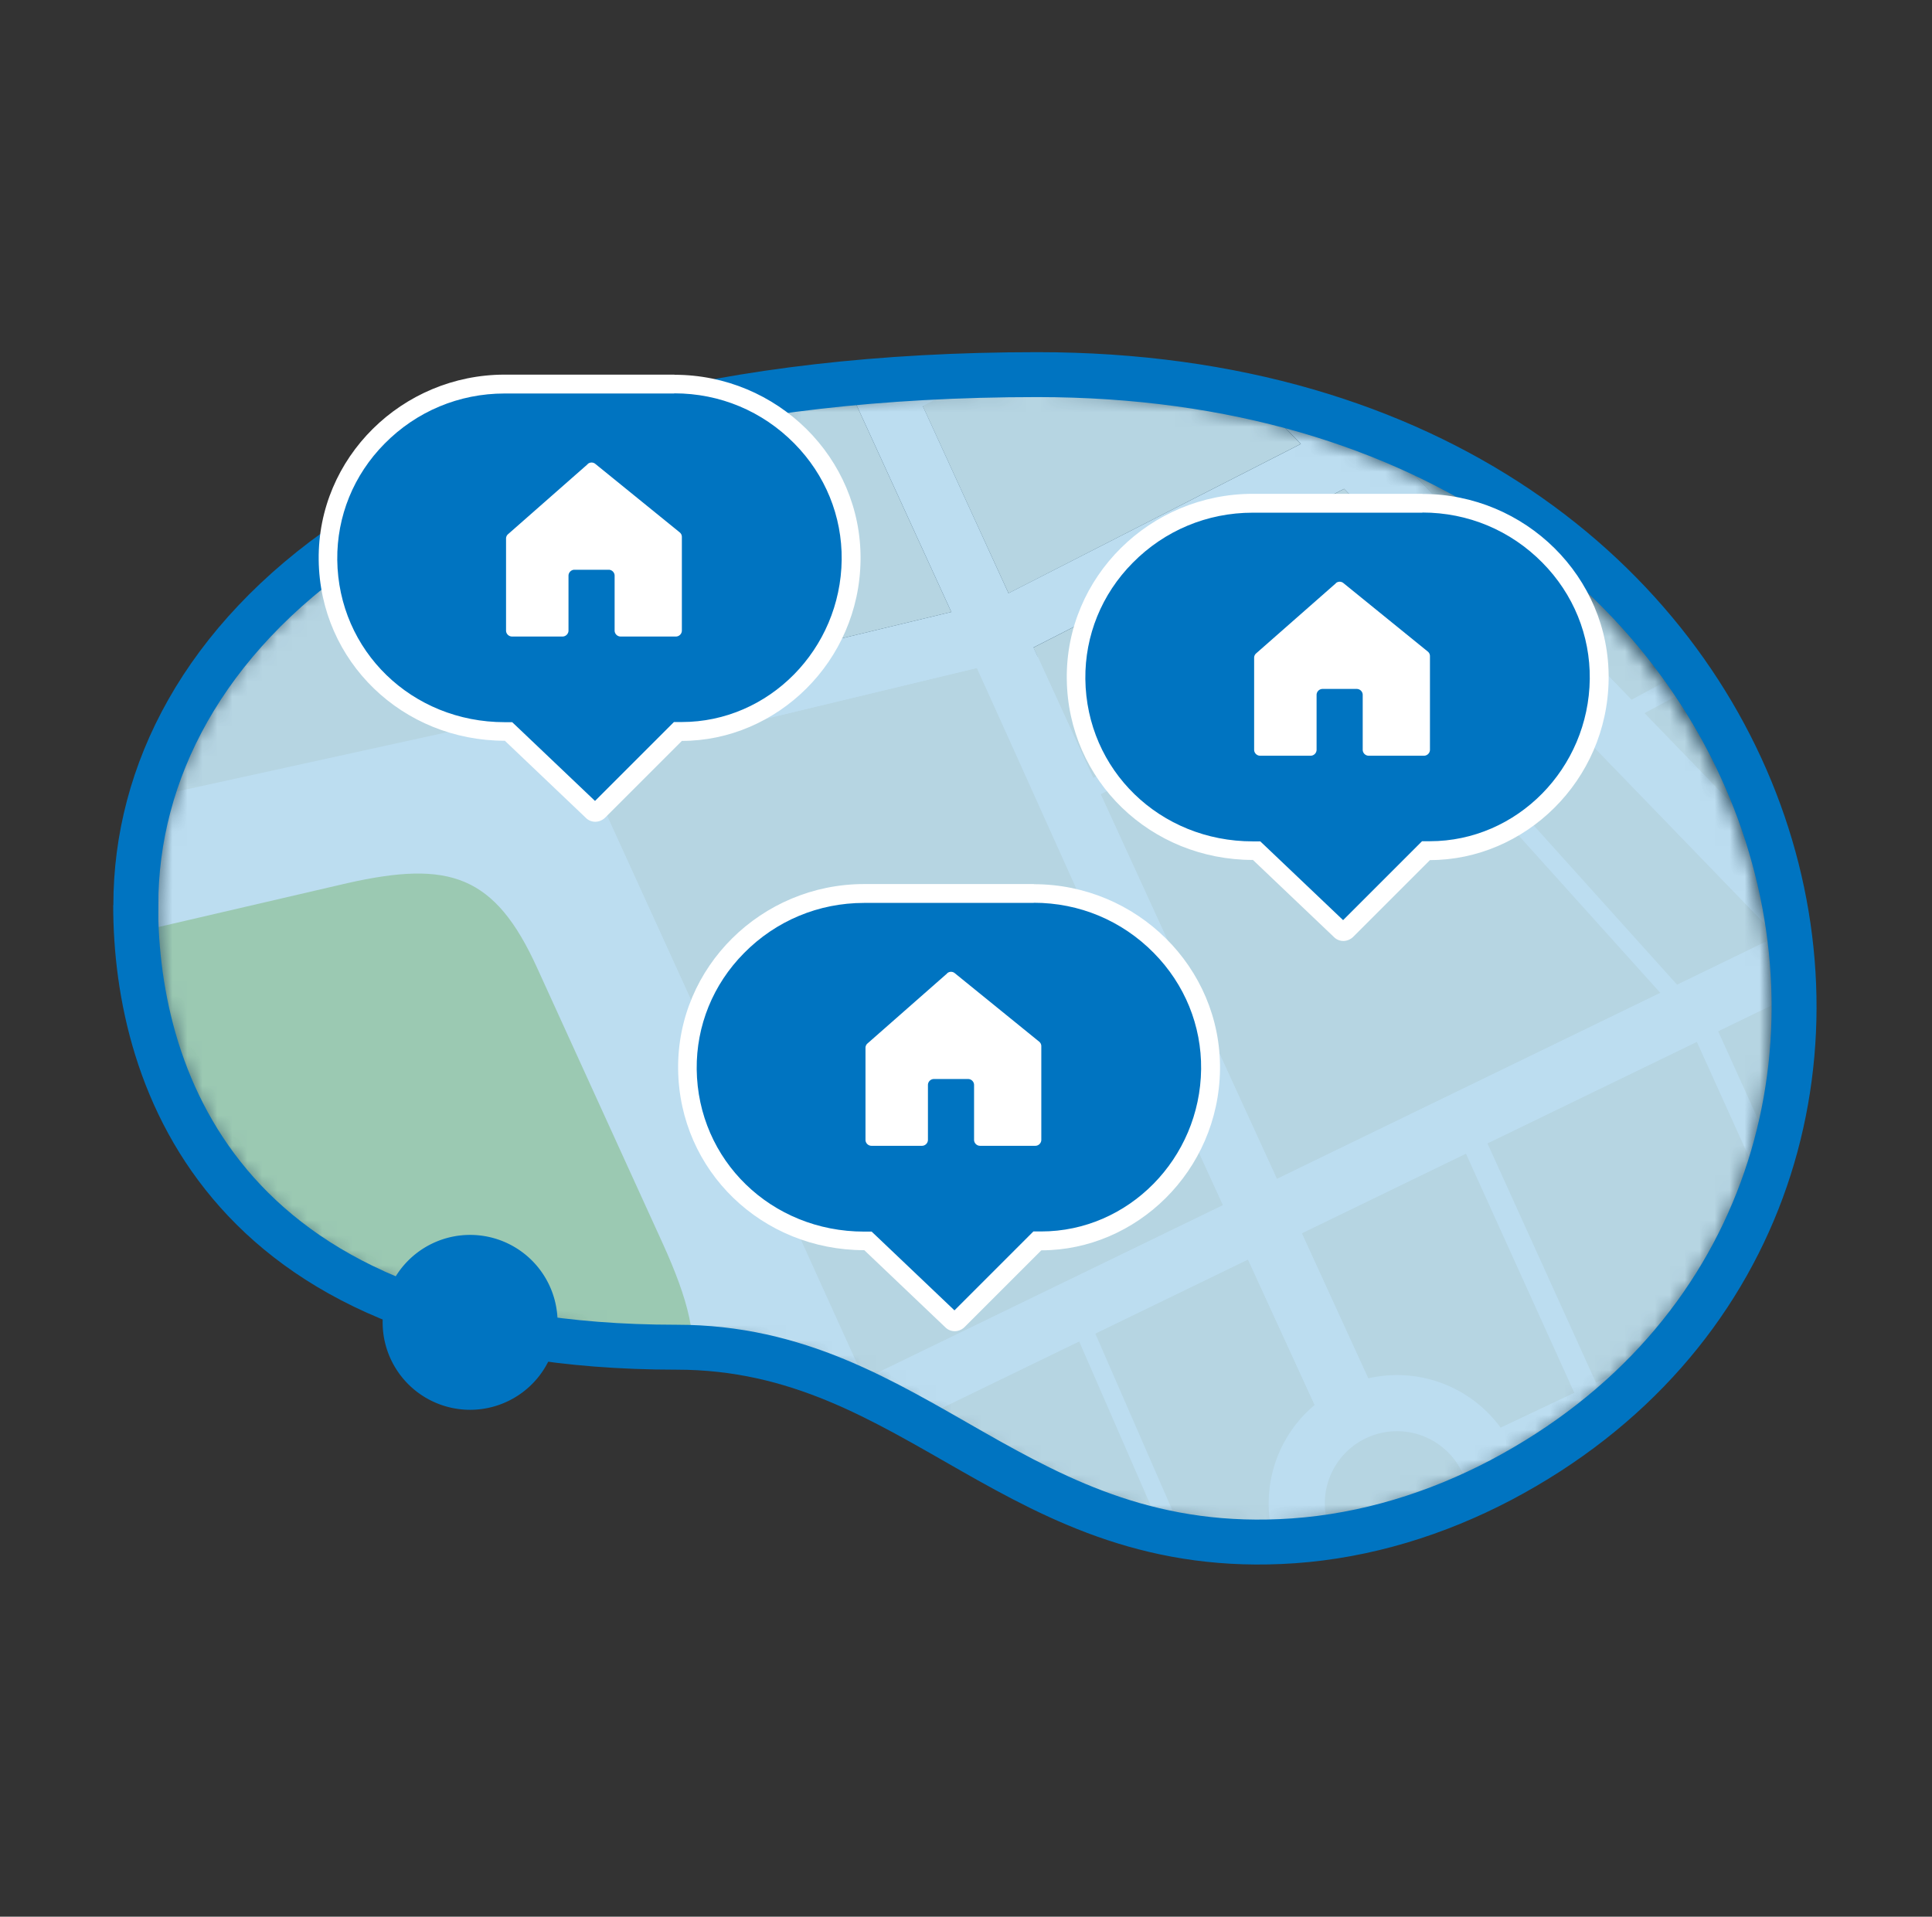 <svg xmlns="http://www.w3.org/2000/svg" width="129" height="128" fill="none">
  <rect width="100%" height="100%" fill="#333333" stroke="none"/>
  <mask id="a" width="109" height="78" x="10" y="25" maskUnits="userSpaceOnUse" style="mask-type:luminance">
    <path fill="#fff" d="M10.429 60.538c0 11.52 5.87 28.79 35.22 28.79 17.61 0 23.48 17.27 46.96 11.52 42.42-14.37 30.55-73.8-23.47-74.86-41.1.01-58.71 17.3-58.71 34.55Z"/>
  </mask>
  <g mask="url(#a)">
    <path fill="#fff" d="M-17.441 322.928h231V43.838h-231v279.09Z"/>
    <path fill="#F6F3EB" d="m85.259 78.738-16.26-35.49 20.75-10.6 28.9 29.88-33.39 16.21ZM122.429 60.698l-28.95-29.95 13.06-6.67h.01l18.62 35.29-2.74 1.33ZM128.749 57.628l-18.66-35.37 8.33-4.25 28.35 30.88-18.02 8.74ZM99.199-18.802l14.36 31.52 2.06 2.24-25.04 12.79-19.34-20.03 27.96-26.52ZM67.339 39.618l-11.69-25.52 11.93-4.37 19.27 19.92-19.51 9.97ZM14.049 5.988l19.22 42.16-73.89 17.5-1.75-17.29 51.83-40.1 4.59-2.27ZM41.369-7.472l10.52 22.95 11.63 25.39-26.31 6.33-19.58-42.97 23.74-11.7ZM65.229 44.608l-26.31 6.33 9.27 20.33 25.22-8.49-8.18-18.17ZM81.669 80.478l-23.97 11.63-8.12-17.93 25.09-8.98 7 15.28ZM120.599 85.708l-14.03 6.64-7.25-15.99 13.98-6.78 7.3 16.14v-.01ZM126.859 62.978l6.9 16.5-11.73 5.54-7.31-16.16 12.13-5.89.01.01ZM94.169 98.198l-7.25-15.84 10.96-5.32 7.24 15.98-10.95 5.18ZM125.539 96.648l-14.16 6.31-3.17-6.98 14.03-6.63 3.3 7.3ZM98.899 108.528l-3.06-6.69 10.94-5.17 3.15 6.94-11.03 4.92ZM118.469 118.588l-6.43-14.18 14.16-6.31 6.41 14.18-14.14 6.31ZM55.749 97.489l7.04 15.55-13.24 6.26-8.7-14.58 14.89-7.23h.01ZM83.329 84.108l7.24 15.8-24.17 11.43-7.06-15.59 23.99-11.64Z"/>
    <path fill="#D0E2A7" d="m35.239 99.138-19.29 8.72c-7.38 3.58-12.05-.84-15.56-7.99-.82-1.58-4.15-5.67-5.47-6.87l-14.32-15.07c-3.15-3.31-2.67-8.44 1.78-9.47l40.81-9.48c6.8-1.53 9.85-.58 12.69 5.69l8.38 18.39c3.4 7.5 2.87 10.92-4.92 14.31l-4.1 1.77Z"/>
    <path stroke="#fff" stroke-miterlimit="10" stroke-width="1.2" d="m94.349 139.228-22.54-51.71M112.379 67.098l-28.64-31.82M135.449 33.158l-28.11 15.11M77.379 18.308l-16.45 8.48M71.539 53.308l19.36-9.28M51.649 45.358l-22.8-48.8M28.579 33.418l28.11-12.2M29.999 37.998l-23.89 1.97"/>
    <path fill="#fff" d="m106.999-49.582-13.9 8.31-16.94-36.12c-1.37.19-2.75.4-4.12.61l17.61 37.56-31.98 19.11-22.76-49.41c-1.33.29-2.65.58-3.98.88l4.48 9.73-47.29 23.06 1.77 3.63 32.8-16 17.01 37.11L15.959.578l-10.38-44.19-3.63 1.65 10.43 44.31-3.08 1.52-29.75-60.81c-.15 2.75-.29 5.5-.4 8.26l25.32 51.77-18.74-6.48-26.79-51.09c.13 3.08.28 6.17.44 9.25l23.58 45.11 21.36 7.38-50.09 41.32c-.05 1.77-.12 3.53-.22 5.29l55.46-45.62 4.58-2.26 19.22 42.16-77.85 17.08.95 3.93 78.61-17.26 19.13 41.97-49.17 23.86-9.29-17.83-35.25-35.53-2.68 2.95 34.73 35.06 8.9 17.1-15.37 7.46-30.12-57.79-3.52 1.87 30.05 57.66-29.61 13.66 1.74 3.59 29.74-13.73 20.38 38.43c-12.53 4.5-51.67 17.9-47.9 17.27l1.48 3.71s35.4-12.78 48.31-17.41l32.71 61.69 21.32 7.48-103.86 81.73 2.48 3.13 72.58-56.9 15.57 30.82-71.88 89.52 3.14 2.55 45.34-56.85 18.69 36.42-19.29 10.01 1.74 3.59 19.42-10.07 12.83 24.19c1.3-.4 2.59-.79 3.89-1.18l-13.13-24.76 15.34-7.44 14.42 27.68c1.32-.33 2.65-.66 3.98-.98l-5.33-10.23 48.17-22.78 13.4 27.9c1.27-.41 2.54-.83 3.82-1.24l-13.61-28.37 24.19-11.44 20.3 45.36c.65 0 3.35-.51 4.02-.79l-20.72-46.26 39.31-18.59 20.47 60.21c1.28-.37 2.56-.74 3.84-1.1l-20.68-60.83 48.22-21.26c-.23-1.33-.51-2.66-.89-4l-48.74 21.51-6.92-16.54 53.34-24.01c-.12-1.39-.31-2.78-.6-4.15l-54.44 24.54-18.66-35.37 10.6-5.41 61.22 62 2.98-2.65-60.54-61.23 11.21-5.72.21-.2c.37-.35 1.27-1.2 2.49-2.37l37.53 37.28 2.81-2.83-37.46-37.2c5.84-5.55 36.81-31.86 37.44-32.53l-2.88-2.76c-.51.54-30.47 25.9-37.39 32.47l-24.6-24.57-6.22-11.17 6.66-4.05c42.9-10.64 67.22-16.52 67.48-16.65l-1.86-3.53s-48.63 11.85-65.26 15.97l-6.05-13.4 74.45-29.85-1.57-3.67-74.53 29.88-25.16-55.71 9.32-2.3 88.11-.28.05-3.99-86.93.29-13.66-41.68 96.73-45.76-1.7-3.61-96.43 45.62-6.92-16.54 104.96-50.43-1.74-3.59-45.6 21.62-31.49-41.44 12.76-56.72-3.94-.89-5.66 25.14c-3.34.97-25.62 6.65-41.43 10.66l-6.11-13.37 46.76-20.26-1.59-3.67-46.84 20.3-12.86-28.11c-1.42.07-2.84.16-4.26.27l13.58 29.68.02-.01Zm51.76 8.91-6.39 28.42c-2.48 2.4-9.96 9.51-16.27 15.51l-18.48-18.24-6.27-11.14 6.64-4.08c26.05-6.59 36.52-9.32 40.78-10.47h-.01Zm-59.56 21.87 14.36 31.52 2.06 2.24-25.04 12.79-19.34-20.02 27.97-26.52-.01-.01Zm-9.45 51.45 28.9 29.88-33.39 16.2-16.25-35.49 20.75-10.6-.01.01Zm-22.41 6.97-11.68-25.52 11.93-4.37 19.27 19.92-19.51 9.96-.01.01Zm35.33-60.42 5.27-3.24 6.48 11.5.2.2 18.57 18.34-13.89 7.1-2.36-2.57-14.26-31.31-.01-.02Zm32.89 30.06.21-.2c.07-.07.16-.15.27-.26l30.75 30.37-16.28 7.9-28.41-30.94 13.46-6.88v.01Zm48.81 21.38-13.77 6.68-31.67-31.26c4.45-4.23 12.16-11.55 15.52-14.79l29.92 39.37Zm-55.62 26.99-18.66-35.37 8.33-4.25 28.35 30.88-18.02 8.74Zm-3.58 1.74-2.74 1.33-28.94-29.96 13.06-6.67 18.62 35.3Zm-31 38.83-7.25-15.84 39.94-19.38 6.9 16.5-39.59 18.72Zm16.02 34.99-14.36-31.35 39.31-18.59 13.28 40.52-38.23 9.43v-.01Zm-12.52 95.62 8.8 19.44-24.3 11.92-9.01-19.43 24.51-11.93Zm-1.76 70.47 18.41 39.69-49.17 23.86-8.32-15.98 39.09-47.57h-.01Zm-41.61 44.29-20.34-18.57 47.04-57.89 13.03 28.1-39.73 48.36Zm29.57-79.73 24.27-11.91 33.74 73.66-23.97 11.63-34.04-73.39v.01Zm43.69 20.89-15.7-34.28 11.94-4.31 25.05 27.71-21.3 10.88h.01Zm-26.3-57.67 10.9-5.31 9.51 20.9-11.48 4.14-8.93-19.74v.01Zm-1.64-3.63-16.8-37.13 10.97-4.96 16.73 36.78-10.9 5.3v.01Zm-17.11-76.47 27.12-9.51 7.86-1.94 28.61 61.8-32.07 18.96-31.53-69.3.01-.01Zm-54.53 15.29-1.79-3.72-9.93-19.06 48.17-22.78 12.65 27.96c-6.78 2.43-28.3 10.14-49.1 17.6Zm40.06-47.27 24.19-11.44 14.12 30.82-3.76 1.32-21.72 7.62-12.82-28.32h-.01Zm81.52 80.28-28.12-60.73 16.52-4.07 25.54 56.56-13.94 8.24Zm7.8 16.86-6.12-13.22 13.91-8.22 5.92 13.11-13.71 8.33Zm24.49 44.88-8.7-9.85-14.11-31.38 5.29-3.22 6.42 11.53.2.2 24.72 24.7c-.76.72-1.5 1.42-2.21 2.09l-11.61 5.93Zm-29.31 14.97-26.47-29.28-10.36-22.78 32.09-18.97 6.89 14.87 15.08 33.53 8.42 9.53-25.65 13.1Zm-7.06 51.88-16.25-35.49 37.54-19.17 18.62 35.3-39.91 19.36Zm8.91 19.46-7.25-15.84 39.94-19.38 6.9 16.5-39.59 18.72Zm-27.78 13.14-7.05-15.59 23.99-11.64 7.24 15.8-24.17 11.43h-.01Zm-59.61 9.91 48.97-23.77 7.04 15.55-48.37 22.87-7.63-14.66-.01.01Zm-40.34-32.39 4.77-5.87 21.22 19.37 8.9 17.1-15.37 7.46-19.53-38.06h.01Zm42.92-91.48 9.53 20.55-28.99 35.67-15.13-29.95 30.71-24.38 3.88-1.89Zm-4.02-2.49-35.83-74.14c16.91-6.06 35.28-12.65 49.01-17.57l13.38 29.42-14.59 6.6 18.49 40.87-30.47 14.83.01-.01Zm-39.61-72.79 34.78 71.98-18.71-6.57-31.71-59.8c4.86-1.75 10.14-3.64 15.64-5.61Zm-22.76-44.21 19.45 37.35 1.57 3.25c-5.47 1.96-10.83 3.88-15.78 5.66l-20.58-38.81 15.34-7.44v-.01Zm52.56-25.51 7.04 15.55-48.37 22.87-7.63-14.66 48.97-23.77-.01.01Zm3.59-1.74 23.99-11.64 7.24 15.8-24.17 11.43-7.05-15.59h-.01Zm-20.42-44.81 26.31-6.33 16.43 35.88-23.97 11.63-18.77-41.18Zm2.45-58.41 10.52 22.95 11.63 25.39-26.31 6.33-19.59-42.97 23.74-11.7h.01Zm14.46-7.12 9.61 20.85-11.45 4.2-4.01-8.76h-.01l-5.01-10.92 10.88-5.36-.01-.01Zm-1.67-3.63-10.88 5.35-16.98-37.05 10.94-5.01 16.91 36.7.01.01Zm37.2-17.36 6.96 14.84-1.39-1.47-27.99 26.54-9.58-20.79 32-19.13v.01Zm17.31-10.35 5.98 13.08-13.67 8.4-6.18-13.19 13.87-8.29Z"/>
    <path fill="#fff" d="M93.279 108.968a8.57 8.57 0 1 0 0-17.14 8.57 8.57 0 0 0 0 17.14Z"/>
    <path fill="#F6F3EB" d="M93.279 105.218a4.82 4.82 0 1 0 0-9.64 4.82 4.82 0 0 0 0 9.64Z"/>
  </g>
  <path fill="#218CCC" d="M9.059 60.448c0 11.81 6.02 29.52 36.12 29.52 18.06 0 24.08 17.71 48.16 11.81 43.5-14.74 31.33-75.68-24.07-76.76-42.14.01-60.2 17.74-60.2 35.43h-.01Z" opacity=".3"/>
  <path stroke="#0074C1" stroke-miterlimit="10" stroke-width="3" d="M9.059 60.448c0 11.81 6.02 29.52 36.12 29.52 16.18 0 22.69 14.22 41.19 12.93 4.84-.34 9.55-1.8 13.85-4.06 35.1-18.53 21.92-73.82-30.95-73.82-42.14 0-60.2 17.74-60.2 35.43h-.01Z"/>
  <path fill="#0074C1" d="M31.389 94.148a5.84 5.84 0 1 0 0-11.68 5.84 5.84 0 0 0 0 11.68Z"/>
  <path fill="#0074C1" fill-rule="evenodd" d="M63.749 88.258c-.07 0-.14-.03-.19-.08l-5.6-5.33h-.25c-6.55 0-11.73-5.03-11.81-11.46-.04-3.08 1.15-5.99 3.34-8.21 2.25-2.28 5.25-3.53 8.46-3.53h11.33c3.2 0 6.21 1.25 8.46 3.53 2.19 2.22 3.38 5.13 3.34 8.21-.07 6.32-5.14 11.46-11.3 11.46h-.26l-5.32 5.32c-.07.07-.15.08-.2.08v.01Z" clip-rule="evenodd"/>
  <path fill="#fff" d="M69.029 60.288c3.04 0 5.88 1.19 8.01 3.35 2.07 2.1 3.19 4.85 3.16 7.76-.07 5.98-4.86 10.84-10.68 10.84h-.52l-.37.37-4.9 4.9-5.17-4.92-.36-.34h-.5c-6.2 0-11.11-4.76-11.18-10.84-.03-2.91 1.09-5.67 3.16-7.76 2.13-2.16 4.98-3.35 8.01-3.35h11.33m.01-1.26h-11.33c-6.84 0-12.5 5.53-12.42 12.37.08 6.8 5.61 12.08 12.43 12.08l5.42 5.16c.17.17.4.25.62.25.22 0 .46-.09.64-.26l5.14-5.14c6.32 0 11.85-5.28 11.93-12.08.08-6.84-5.58-12.37-12.42-12.37l-.01-.01Z"/>
  <path fill="#fff" fill-rule="evenodd" d="m63.239 65.008-5.31 4.67a.39.39 0 0 0-.14.3v6.14c0 .22.18.4.4.4h3.37c.22 0 .4-.18.4-.4v-3.66c0-.22.18-.4.4-.4h2.28c.22 0 .4.18.4.4v3.66c0 .22.18.4.4.4h3.69c.22 0 .4-.18.4-.4v-6.25c0-.12-.05-.23-.15-.31l-5.63-4.57a.394.394 0 0 0-.51.01v.01Z" clip-rule="evenodd"/>
  <path fill="#0074C1" fill-rule="evenodd" d="M39.749 54.248c-.07 0-.14-.03-.19-.08l-5.6-5.33h-.25c-6.55 0-11.73-5.03-11.81-11.46-.04-3.08 1.15-5.99 3.34-8.21 2.25-2.28 5.25-3.53 8.46-3.53h11.33c3.2 0 6.21 1.25 8.46 3.53 2.19 2.22 3.38 5.13 3.34 8.21-.07 6.32-5.14 11.46-11.3 11.46h-.26l-5.32 5.32c-.07.07-.15.08-.2.08v.01Z" clip-rule="evenodd"/>
  <path fill="#fff" d="M45.029 26.268c3.04 0 5.88 1.19 8.01 3.35 2.07 2.1 3.19 4.85 3.16 7.76-.07 5.98-4.86 10.84-10.68 10.84h-.52l-.37.37-4.9 4.9-5.17-4.92-.36-.34h-.5c-6.2 0-11.11-4.76-11.18-10.84-.03-2.91 1.09-5.67 3.16-7.76 2.13-2.16 4.98-3.35 8.01-3.35h11.33m.01-1.26h-11.33c-6.84 0-12.5 5.53-12.42 12.37.08 6.8 5.61 12.08 12.43 12.08l5.42 5.16c.17.17.4.25.62.25.22 0 .46-.09.64-.26l5.14-5.14c6.32 0 11.85-5.28 11.93-12.08.08-6.84-5.58-12.37-12.42-12.37l-.01-.01Z"/>
  <path fill="#fff" fill-rule="evenodd" d="m39.239 30.998-5.31 4.67a.39.39 0 0 0-.14.3v6.14c0 .22.18.4.4.4h3.37c.22 0 .4-.18.4-.4v-3.66c0-.22.18-.4.4-.4h2.28c.22 0 .4.18.4.4v3.66c0 .22.18.4.4.4h3.69c.22 0 .4-.18.4-.4v-6.25c0-.12-.05-.23-.15-.31l-5.63-4.57a.394.394 0 0 0-.51.01v.01Z" clip-rule="evenodd"/>
  <path fill="#0074C1" fill-rule="evenodd" d="M89.699 62.208s-.12-.01-.19-.08l-5.6-5.33h-.25c-6.55 0-11.73-5.03-11.81-11.46-.04-3.08 1.15-5.99 3.34-8.21 2.25-2.28 5.25-3.53 8.46-3.53h11.33c3.2 0 6.21 1.25 8.46 3.53 2.19 2.22 3.38 5.13 3.34 8.21-.07 6.32-5.14 11.46-11.3 11.46h-.26l-5.32 5.32c-.07.07-.15.08-.2.08v.01Z" clip-rule="evenodd"/>
  <path fill="#fff" d="M94.979 34.228c3.04 0 5.88 1.19 8.01 3.35 2.07 2.1 3.19 4.85 3.16 7.76-.07 5.98-4.86 10.84-10.68 10.84h-.52l-.37.37-4.9 4.9-5.17-4.92-.36-.34h-.5c-6.2 0-11.11-4.76-11.18-10.84-.03-2.91 1.09-5.67 3.16-7.76 2.13-2.16 4.98-3.35 8.01-3.35h11.33m.01-1.26h-11.33c-6.84 0-12.5 5.53-12.42 12.37.08 6.8 5.61 12.08 12.43 12.08l5.42 5.16c.17.17.4.25.62.25.22 0 .46-.09.64-.26l5.14-5.14c6.32 0 11.85-5.28 11.93-12.08.08-6.84-5.58-12.37-12.42-12.37l-.01-.01Z"/>
  <path fill="#fff" fill-rule="evenodd" d="m89.189 38.958-5.31 4.67a.39.39 0 0 0-.14.3v6.14c0 .22.18.4.4.4h3.37c.22 0 .4-.18.4-.4v-3.66c0-.22.18-.4.4-.4h2.28c.22 0 .4.18.4.4v3.66c0 .22.18.4.4.4h3.69c.22 0 .4-.18.4-.4v-6.25c0-.12-.05-.23-.15-.31l-5.63-4.57a.394.394 0 0 0-.51.01v.01Z" clip-rule="evenodd"/>
</svg>
